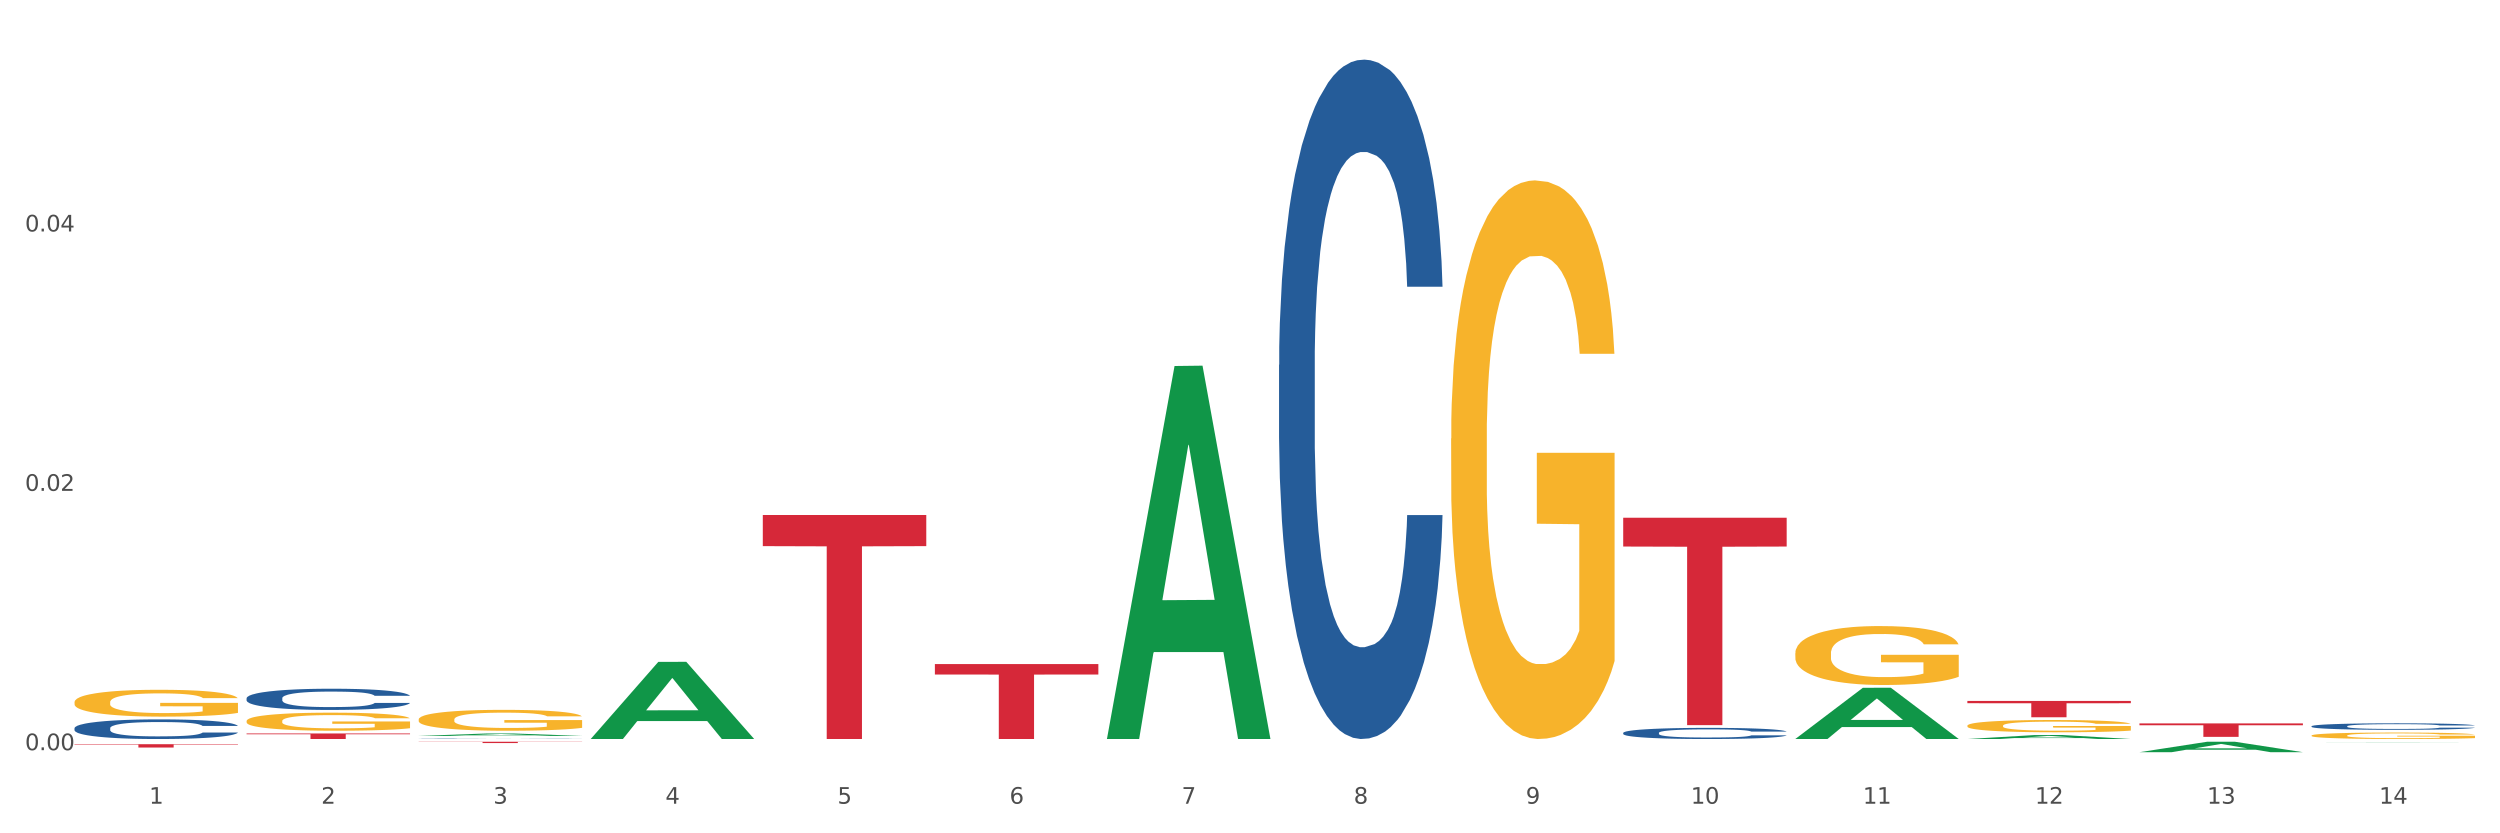 <?xml version="1.0" encoding="utf-8" standalone="no"?>
<!DOCTYPE svg PUBLIC "-//W3C//DTD SVG 1.1//EN"
  "http://www.w3.org/Graphics/SVG/1.1/DTD/svg11.dtd">
<svg xmlns:xlink="http://www.w3.org/1999/xlink" width="1080pt" height="360pt" viewBox="0 0 1080 360" xmlns="http://www.w3.org/2000/svg" version="1.1">
 <rect x="0" y="0" width="1080" height="360" fill="#333333" stroke="none"/>
 <defs>
  <style type="text/css">*{stroke-linejoin: round; stroke-linecap: butt}</style>
 </defs>
 <g id="figure_1">
  <g id="patch_1">
   <path d="M 0 360 
L 1080 360 
L 1080 0 
L 0 0 
z
" style="fill: #ffffff; stroke: #ffffff; stroke-linejoin: miter"/>
  </g>
  <g id="axes_1">
   <g id="matplotlib.axis_1">
    <g id="xtick_1">
     <g id="text_1">
      <!-- 1 -->
      <g style="fill: #4d4d4d" transform="translate(64.432 347.204) scale(0.096 -0.096)">
       <defs>
        <path id="DejaVuSans-31" d="M 794 531 
L 1825 531 
L 1825 4091 
L 703 3866 
L 703 4441 
L 1819 4666 
L 2450 4666 
L 2450 531 
L 3481 531 
L 3481 0 
L 794 0 
L 794 531 
z
" transform="scale(0.016)"/>
       </defs>
       <use xlink:href="#DejaVuSans-31"/>
      </g>
     </g>
    </g>
    <g id="xtick_2">
     <g id="text_2">
      <!-- 2 -->
      <g style="fill: #4d4d4d" transform="translate(138.771 347.204) scale(0.096 -0.096)">
       <defs>
        <path id="DejaVuSans-32" d="M 1228 531 
L 3431 531 
L 3431 0 
L 469 0 
L 469 531 
Q 828 903 1448 1529 
Q 2069 2156 2228 2338 
Q 2531 2678 2651 2914 
Q 2772 3150 2772 3378 
Q 2772 3750 2511 3984 
Q 2250 4219 1831 4219 
Q 1534 4219 1204 4116 
Q 875 4013 500 3803 
L 500 4441 
Q 881 4594 1212 4672 
Q 1544 4750 1819 4750 
Q 2544 4750 2975 4387 
Q 3406 4025 3406 3419 
Q 3406 3131 3298 2873 
Q 3191 2616 2906 2266 
Q 2828 2175 2409 1742 
Q 1991 1309 1228 531 
z
" transform="scale(0.016)"/>
       </defs>
       <use xlink:href="#DejaVuSans-32"/>
      </g>
     </g>
    </g>
    <g id="xtick_3">
     <g id="text_3">
      <!-- 3 -->
      <g style="fill: #4d4d4d" transform="translate(213.109 347.204) scale(0.096 -0.096)">
       <defs>
        <path id="DejaVuSans-33" d="M 2597 2516 
Q 3050 2419 3304 2112 
Q 3559 1806 3559 1356 
Q 3559 666 3084 287 
Q 2609 -91 1734 -91 
Q 1441 -91 1130 -33 
Q 819 25 488 141 
L 488 750 
Q 750 597 1062 519 
Q 1375 441 1716 441 
Q 2309 441 2620 675 
Q 2931 909 2931 1356 
Q 2931 1769 2642 2001 
Q 2353 2234 1838 2234 
L 1294 2234 
L 1294 2753 
L 1863 2753 
Q 2328 2753 2575 2939 
Q 2822 3125 2822 3475 
Q 2822 3834 2567 4026 
Q 2313 4219 1838 4219 
Q 1578 4219 1281 4162 
Q 984 4106 628 3988 
L 628 4550 
Q 988 4650 1302 4700 
Q 1616 4750 1894 4750 
Q 2613 4750 3031 4423 
Q 3450 4097 3450 3541 
Q 3450 3153 3228 2886 
Q 3006 2619 2597 2516 
z
" transform="scale(0.016)"/>
       </defs>
       <use xlink:href="#DejaVuSans-33"/>
      </g>
     </g>
    </g>
    <g id="xtick_4">
     <g id="text_4">
      <!-- 4 -->
      <g style="fill: #4d4d4d" transform="translate(287.448 347.204) scale(0.096 -0.096)">
       <defs>
        <path id="DejaVuSans-34" d="M 2419 4116 
L 825 1625 
L 2419 1625 
L 2419 4116 
z
M 2253 4666 
L 3047 4666 
L 3047 1625 
L 3713 1625 
L 3713 1100 
L 3047 1100 
L 3047 0 
L 2419 0 
L 2419 1100 
L 313 1100 
L 313 1709 
L 2253 4666 
z
" transform="scale(0.016)"/>
       </defs>
       <use xlink:href="#DejaVuSans-34"/>
      </g>
     </g>
    </g>
    <g id="xtick_5">
     <g id="text_5">
      <!-- 5 -->
      <g style="fill: #4d4d4d" transform="translate(361.787 347.204) scale(0.096 -0.096)">
       <defs>
        <path id="DejaVuSans-35" d="M 691 4666 
L 3169 4666 
L 3169 4134 
L 1269 4134 
L 1269 2991 
Q 1406 3038 1543 3061 
Q 1681 3084 1819 3084 
Q 2600 3084 3056 2656 
Q 3513 2228 3513 1497 
Q 3513 744 3044 326 
Q 2575 -91 1722 -91 
Q 1428 -91 1123 -41 
Q 819 9 494 109 
L 494 744 
Q 775 591 1075 516 
Q 1375 441 1709 441 
Q 2250 441 2565 725 
Q 2881 1009 2881 1497 
Q 2881 1984 2565 2268 
Q 2250 2553 1709 2553 
Q 1456 2553 1204 2497 
Q 953 2441 691 2322 
L 691 4666 
z
" transform="scale(0.016)"/>
       </defs>
       <use xlink:href="#DejaVuSans-35"/>
      </g>
     </g>
    </g>
    <g id="xtick_6">
     <g id="text_6">
      <!-- 6 -->
      <g style="fill: #4d4d4d" transform="translate(436.125 347.204) scale(0.096 -0.096)">
       <defs>
        <path id="DejaVuSans-36" d="M 2113 2584 
Q 1688 2584 1439 2293 
Q 1191 2003 1191 1497 
Q 1191 994 1439 701 
Q 1688 409 2113 409 
Q 2538 409 2786 701 
Q 3034 994 3034 1497 
Q 3034 2003 2786 2293 
Q 2538 2584 2113 2584 
z
M 3366 4563 
L 3366 3988 
Q 3128 4100 2886 4159 
Q 2644 4219 2406 4219 
Q 1781 4219 1451 3797 
Q 1122 3375 1075 2522 
Q 1259 2794 1537 2939 
Q 1816 3084 2150 3084 
Q 2853 3084 3261 2657 
Q 3669 2231 3669 1497 
Q 3669 778 3244 343 
Q 2819 -91 2113 -91 
Q 1303 -91 875 529 
Q 447 1150 447 2328 
Q 447 3434 972 4092 
Q 1497 4750 2381 4750 
Q 2619 4750 2861 4703 
Q 3103 4656 3366 4563 
z
" transform="scale(0.016)"/>
       </defs>
       <use xlink:href="#DejaVuSans-36"/>
      </g>
     </g>
    </g>
    <g id="xtick_7">
     <g id="text_7">
      <!-- 7 -->
      <g style="fill: #4d4d4d" transform="translate(510.464 347.204) scale(0.096 -0.096)">
       <defs>
        <path id="DejaVuSans-37" d="M 525 4666 
L 3525 4666 
L 3525 4397 
L 1831 0 
L 1172 0 
L 2766 4134 
L 525 4134 
L 525 4666 
z
" transform="scale(0.016)"/>
       </defs>
       <use xlink:href="#DejaVuSans-37"/>
      </g>
     </g>
    </g>
    <g id="xtick_8">
     <g id="text_8">
      <!-- 8 -->
      <g style="fill: #4d4d4d" transform="translate(584.803 347.204) scale(0.096 -0.096)">
       <defs>
        <path id="DejaVuSans-38" d="M 2034 2216 
Q 1584 2216 1326 1975 
Q 1069 1734 1069 1313 
Q 1069 891 1326 650 
Q 1584 409 2034 409 
Q 2484 409 2743 651 
Q 3003 894 3003 1313 
Q 3003 1734 2745 1975 
Q 2488 2216 2034 2216 
z
M 1403 2484 
Q 997 2584 770 2862 
Q 544 3141 544 3541 
Q 544 4100 942 4425 
Q 1341 4750 2034 4750 
Q 2731 4750 3128 4425 
Q 3525 4100 3525 3541 
Q 3525 3141 3298 2862 
Q 3072 2584 2669 2484 
Q 3125 2378 3379 2068 
Q 3634 1759 3634 1313 
Q 3634 634 3220 271 
Q 2806 -91 2034 -91 
Q 1263 -91 848 271 
Q 434 634 434 1313 
Q 434 1759 690 2068 
Q 947 2378 1403 2484 
z
M 1172 3481 
Q 1172 3119 1398 2916 
Q 1625 2713 2034 2713 
Q 2441 2713 2670 2916 
Q 2900 3119 2900 3481 
Q 2900 3844 2670 4047 
Q 2441 4250 2034 4250 
Q 1625 4250 1398 4047 
Q 1172 3844 1172 3481 
z
" transform="scale(0.016)"/>
       </defs>
       <use xlink:href="#DejaVuSans-38"/>
      </g>
     </g>
    </g>
    <g id="xtick_9">
     <g id="text_9">
      <!-- 9 -->
      <g style="fill: #4d4d4d" transform="translate(659.142 347.204) scale(0.096 -0.096)">
       <defs>
        <path id="DejaVuSans-39" d="M 703 97 
L 703 672 
Q 941 559 1184 500 
Q 1428 441 1663 441 
Q 2288 441 2617 861 
Q 2947 1281 2994 2138 
Q 2813 1869 2534 1725 
Q 2256 1581 1919 1581 
Q 1219 1581 811 2004 
Q 403 2428 403 3163 
Q 403 3881 828 4315 
Q 1253 4750 1959 4750 
Q 2769 4750 3195 4129 
Q 3622 3509 3622 2328 
Q 3622 1225 3098 567 
Q 2575 -91 1691 -91 
Q 1453 -91 1209 -44 
Q 966 3 703 97 
z
M 1959 2075 
Q 2384 2075 2632 2365 
Q 2881 2656 2881 3163 
Q 2881 3666 2632 3958 
Q 2384 4250 1959 4250 
Q 1534 4250 1286 3958 
Q 1038 3666 1038 3163 
Q 1038 2656 1286 2365 
Q 1534 2075 1959 2075 
z
" transform="scale(0.016)"/>
       </defs>
       <use xlink:href="#DejaVuSans-39"/>
      </g>
     </g>
    </g>
    <g id="xtick_10">
     <g id="text_10">
      <!-- 10 -->
      <g style="fill: #4d4d4d" transform="translate(730.426 347.204) scale(0.096 -0.096)">
       <defs>
        <path id="DejaVuSans-30" d="M 2034 4250 
Q 1547 4250 1301 3770 
Q 1056 3291 1056 2328 
Q 1056 1369 1301 889 
Q 1547 409 2034 409 
Q 2525 409 2770 889 
Q 3016 1369 3016 2328 
Q 3016 3291 2770 3770 
Q 2525 4250 2034 4250 
z
M 2034 4750 
Q 2819 4750 3233 4129 
Q 3647 3509 3647 2328 
Q 3647 1150 3233 529 
Q 2819 -91 2034 -91 
Q 1250 -91 836 529 
Q 422 1150 422 2328 
Q 422 3509 836 4129 
Q 1250 4750 2034 4750 
z
" transform="scale(0.016)"/>
       </defs>
       <use xlink:href="#DejaVuSans-31"/>
       <use xlink:href="#DejaVuSans-30" transform="translate(63.623 0)"/>
      </g>
     </g>
    </g>
    <g id="xtick_11">
     <g id="text_11">
      <!-- 11 -->
      <g style="fill: #4d4d4d" transform="translate(804.765 347.204) scale(0.096 -0.096)">
       <use xlink:href="#DejaVuSans-31"/>
       <use xlink:href="#DejaVuSans-31" transform="translate(63.623 0)"/>
      </g>
     </g>
    </g>
    <g id="xtick_12">
     <g id="text_12">
      <!-- 12 -->
      <g style="fill: #4d4d4d" transform="translate(879.104 347.204) scale(0.096 -0.096)">
       <use xlink:href="#DejaVuSans-31"/>
       <use xlink:href="#DejaVuSans-32" transform="translate(63.623 0)"/>
      </g>
     </g>
    </g>
    <g id="xtick_13">
     <g id="text_13">
      <!-- 13 -->
      <g style="fill: #4d4d4d" transform="translate(953.442 347.204) scale(0.096 -0.096)">
       <use xlink:href="#DejaVuSans-31"/>
       <use xlink:href="#DejaVuSans-33" transform="translate(63.623 0)"/>
      </g>
     </g>
    </g>
    <g id="xtick_14">
     <g id="text_14">
      <!-- 14 -->
      <g style="fill: #4d4d4d" transform="translate(1027.781 347.204) scale(0.096 -0.096)">
       <use xlink:href="#DejaVuSans-31"/>
       <use xlink:href="#DejaVuSans-34" transform="translate(63.623 0)"/>
      </g>
     </g>
    </g>
    <g id="xtick_15"/>
    <g id="xtick_16"/>
    <g id="xtick_17"/>
    <g id="xtick_18"/>
    <g id="xtick_19"/>
    <g id="xtick_20"/>
    <g id="xtick_21"/>
    <g id="xtick_22"/>
    <g id="xtick_23"/>
    <g id="xtick_24"/>
    <g id="xtick_25"/>
    <g id="xtick_26"/>
    <g id="xtick_27"/>
   </g>
   <g id="matplotlib.axis_2">
    <g id="ytick_1">
     <g id="text_15">
      <!-- 0.00 -->
      <g style="fill: #4d4d4d" transform="translate(10.8 324.084) scale(0.096 -0.096)">
       <defs>
        <path id="DejaVuSans-2e" d="M 684 794 
L 1344 794 
L 1344 0 
L 684 0 
L 684 794 
z
" transform="scale(0.016)"/>
       </defs>
       <use xlink:href="#DejaVuSans-30"/>
       <use xlink:href="#DejaVuSans-2e" transform="translate(63.623 0)"/>
       <use xlink:href="#DejaVuSans-30" transform="translate(95.41 0)"/>
       <use xlink:href="#DejaVuSans-30" transform="translate(159.033 0)"/>
      </g>
     </g>
    </g>
    <g id="ytick_2">
     <g id="text_16">
      <!-- 0.02 -->
      <g style="fill: #4d4d4d" transform="translate(10.8 212.041) scale(0.096 -0.096)">
       <use xlink:href="#DejaVuSans-30"/>
       <use xlink:href="#DejaVuSans-2e" transform="translate(63.623 0)"/>
       <use xlink:href="#DejaVuSans-30" transform="translate(95.41 0)"/>
       <use xlink:href="#DejaVuSans-32" transform="translate(159.033 0)"/>
      </g>
     </g>
    </g>
    <g id="ytick_3">
     <g id="text_17">
      <!-- 0.04 -->
      <g style="fill: #4d4d4d" transform="translate(10.8 99.997) scale(0.096 -0.096)">
       <use xlink:href="#DejaVuSans-30"/>
       <use xlink:href="#DejaVuSans-2e" transform="translate(63.623 0)"/>
       <use xlink:href="#DejaVuSans-30" transform="translate(95.41 0)"/>
       <use xlink:href="#DejaVuSans-34" transform="translate(159.033 0)"/>
      </g>
     </g>
    </g>
    <g id="ytick_4"/>
    <g id="ytick_5"/>
    <g id="ytick_6"/>
   </g>
   <g id="PolyCollection_1">
    <path d="M 849.901 319.255 
L 849.974 319.254 
L 879.096 317.536 
L 891.182 317.534 
L 920.523 319.258 
L 906.544 319.258 
L 900.21 318.857 
L 870.141 318.857 
L 869.922 318.863 
L 863.807 319.258 
L 849.901 319.258 
L 849.901 319.255 
L 873.927 318.617 
L 896.424 318.616 
L 885.284 317.902 
L 885.139 317.898 
L 884.993 317.903 
L 873.854 318.616 
L 873.927 318.617 
L 849.901 319.255 
z
" clip-path="url(#p941b55e13b)" style="fill: #109648"/>
    <path d="M 924.24 324.941 
L 924.312 324.937 
L 953.435 320.441 
L 965.52 320.437 
L 994.861 324.95 
L 980.883 324.95 
L 974.548 323.899 
L 944.48 323.899 
L 944.261 323.916 
L 938.145 324.95 
L 924.24 324.95 
L 924.24 324.941 
L 948.265 323.272 
L 970.763 323.267 
L 959.623 321.399 
L 959.478 321.39 
L 959.332 321.403 
L 948.193 323.267 
L 948.265 323.272 
L 924.24 324.941 
z
" clip-path="url(#p941b55e13b)" style="fill: #109648"/>
    <path d="M 998.578 320.656 
L 998.651 320.656 
L 1027.773 320.607 
L 1039.859 320.607 
L 1069.2 320.657 
L 1055.221 320.657 
L 1048.887 320.645 
L 1018.818 320.645 
L 1018.6 320.645 
L 1012.484 320.657 
L 998.578 320.657 
L 998.578 320.656 
L 1022.604 320.638 
L 1045.101 320.638 
L 1033.962 320.617 
L 1033.816 320.617 
L 1033.671 320.618 
L 1022.531 320.638 
L 1022.604 320.638 
L 998.578 320.656 
z
" clip-path="url(#p941b55e13b)" style="fill: #109648"/>
    <path d="M 998.578 317.754 
L 998.662 317.751 
L 998.662 317.659 
L 998.828 317.58 
L 999.662 317.388 
L 1000.913 317.23 
L 1001.83 317.146 
L 1002.747 317.077 
L 1003.831 317.008 
L 1005.165 316.936 
L 1007.583 316.832 
L 1009.084 316.778 
L 1010.918 316.722 
L 1014.253 316.64 
L 1016.671 316.594 
L 1019.173 316.556 
L 1023.258 316.51 
L 1025.926 316.489 
L 1028.761 316.474 
L 1032.18 316.464 
L 1034.765 316.461 
L 1040.434 316.469 
L 1045.27 316.492 
L 1047.605 316.51 
L 1050.607 316.54 
L 1052.191 316.561 
L 1054.775 316.602 
L 1057.444 316.655 
L 1059.278 316.701 
L 1062.029 316.788 
L 1064.114 316.875 
L 1066.032 316.982 
L 1067.032 317.056 
L 1067.783 317.125 
L 1068.45 317.205 
L 1069.117 317.33 
L 1054.108 317.33 
L 1053.525 317.24 
L 1052.608 317.156 
L 1051.274 317.074 
L 1050.106 317.023 
L 1048.105 316.959 
L 1046.271 316.918 
L 1044.353 316.888 
L 1042.019 316.862 
L 1040.184 316.849 
L 1037.599 316.839 
L 1032.513 316.842 
L 1029.095 316.862 
L 1026.76 316.888 
L 1025.259 316.911 
L 1023.925 316.936 
L 1022.425 316.972 
L 1020.674 317.026 
L 1019.423 317.074 
L 1018.172 317.136 
L 1017.172 317.197 
L 1016.255 317.268 
L 1015.504 317.345 
L 1014.92 317.424 
L 1014.42 317.521 
L 1014.003 317.682 
L 1014.003 318.032 
L 1014.17 318.111 
L 1014.587 318.216 
L 1015.087 318.295 
L 1015.921 318.39 
L 1016.671 318.454 
L 1018.089 318.546 
L 1019.673 318.622 
L 1020.924 318.671 
L 1022.174 318.712 
L 1024.342 318.768 
L 1026.76 318.814 
L 1028.845 318.842 
L 1031.68 318.868 
L 1033.597 318.878 
L 1035.265 318.883 
L 1039.35 318.883 
L 1042.269 318.875 
L 1045.52 318.857 
L 1048.022 318.834 
L 1050.106 318.806 
L 1052.441 318.76 
L 1053.942 318.717 
L 1053.942 318.183 
L 1035.598 318.18 
L 1035.598 317.825 
L 1069.2 317.825 
L 1069.2 318.868 
L 1067.783 318.921 
L 1066.198 318.97 
L 1064.531 319.013 
L 1062.029 319.067 
L 1059.028 319.118 
L 1056.36 319.154 
L 1053.525 319.184 
L 1050.19 319.212 
L 1045.854 319.238 
L 1043.186 319.248 
L 1039.851 319.256 
L 1035.932 319.258 
L 1032.513 319.253 
L 1029.178 319.24 
L 1025.676 319.218 
L 1022.258 319.184 
L 1019.673 319.151 
L 1017.088 319.11 
L 1014.337 319.057 
L 1012.169 319.005 
L 1010.501 318.959 
L 1008.667 318.901 
L 1006.666 318.824 
L 1005.165 318.755 
L 1003.831 318.684 
L 1002.414 318.592 
L 1001.413 318.512 
L 1000.413 318.413 
L 999.829 318.339 
L 999.162 318.224 
L 998.662 318.063 
L 998.578 317.754 
z
" clip-path="url(#p941b55e13b)" style="fill: #f7b32b"/>
    <path d="M 32.175 314.584 
L 32.258 314.576 
L 32.258 314.359 
L 32.509 314.065 
L 33.427 313.522 
L 34.596 313.111 
L 36.599 312.631 
L 37.684 312.429 
L 39.104 312.204 
L 42.025 311.84 
L 45.364 311.53 
L 47.702 311.36 
L 49.455 311.251 
L 53.378 311.057 
L 55.632 310.972 
L 57.969 310.902 
L 59.973 310.856 
L 63.312 310.801 
L 65.983 310.778 
L 69.072 310.77 
L 71.66 310.778 
L 75.082 310.809 
L 80.091 310.902 
L 82.011 310.956 
L 84.599 311.049 
L 87.27 311.174 
L 89.44 311.298 
L 91.945 311.476 
L 94.533 311.708 
L 97.037 312.003 
L 98.79 312.274 
L 100.209 312.561 
L 101.461 312.91 
L 102.379 313.29 
L 102.797 313.607 
L 87.52 313.607 
L 87.103 313.321 
L 86.268 313.011 
L 85.434 312.801 
L 84.515 312.631 
L 83.096 312.437 
L 81.844 312.313 
L 79.757 312.166 
L 77.837 312.073 
L 76.251 312.018 
L 74.331 311.972 
L 70.241 311.925 
L 67.319 311.925 
L 65.482 311.941 
L 63.229 311.98 
L 61.309 312.034 
L 59.055 312.127 
L 57.302 312.228 
L 55.549 312.359 
L 54.547 312.453 
L 53.044 312.623 
L 52.043 312.763 
L 50.707 313.003 
L 49.956 313.173 
L 48.62 313.615 
L 48.036 313.941 
L 47.785 314.166 
L 47.618 314.414 
L 47.618 315.623 
L 48.119 316.166 
L 48.537 316.398 
L 49.204 316.662 
L 50.457 317.003 
L 52.293 317.336 
L 54.213 317.576 
L 55.799 317.724 
L 57.302 317.832 
L 58.804 317.917 
L 60.641 317.995 
L 62.143 318.041 
L 64.397 318.088 
L 67.069 318.111 
L 69.155 318.111 
L 73.413 318.072 
L 75.333 318.034 
L 77.169 317.979 
L 79.173 317.894 
L 80.759 317.801 
L 81.677 317.731 
L 83.18 317.584 
L 84.348 317.429 
L 85.35 317.251 
L 86.018 317.096 
L 86.769 316.863 
L 87.353 316.6 
L 87.52 316.46 
L 102.797 316.46 
L 102.463 316.739 
L 101.879 317.01 
L 100.71 317.375 
L 99.792 317.584 
L 98.372 317.84 
L 96.87 318.057 
L 94.783 318.297 
L 92.863 318.475 
L 90.86 318.63 
L 88.689 318.77 
L 84.766 318.964 
L 83.347 319.018 
L 80.341 319.111 
L 78.004 319.165 
L 74.581 319.22 
L 71.075 319.251 
L 67.402 319.258 
L 64.147 319.243 
L 60.557 319.196 
L 58.303 319.15 
L 55.799 319.08 
L 52.877 318.972 
L 50.123 318.84 
L 47.535 318.685 
L 45.114 318.506 
L 42.86 318.305 
L 39.938 317.972 
L 37.768 317.646 
L 36.182 317.344 
L 35.097 317.088 
L 34.011 316.762 
L 33.427 316.538 
L 32.509 315.995 
L 32.175 315.491 
L 32.175 314.584 
z
" clip-path="url(#p941b55e13b)" style="fill: #255c99"/>
    <path d="M 32.175 303.348 
L 32.258 303.337 
L 32.258 302.956 
L 32.425 302.627 
L 33.259 301.832 
L 34.51 301.175 
L 35.427 300.825 
L 36.344 300.539 
L 37.428 300.253 
L 38.762 299.956 
L 41.18 299.521 
L 42.681 299.299 
L 44.515 299.066 
L 47.85 298.726 
L 50.268 298.536 
L 52.77 298.377 
L 56.855 298.186 
L 59.523 298.101 
L 62.358 298.037 
L 65.777 297.995 
L 68.361 297.984 
L 74.031 298.016 
L 78.867 298.111 
L 81.202 298.186 
L 84.203 298.313 
L 85.788 298.398 
L 88.372 298.567 
L 91.04 298.79 
L 92.875 298.981 
L 95.626 299.341 
L 97.711 299.702 
L 99.628 300.147 
L 100.629 300.454 
L 101.379 300.74 
L 102.046 301.069 
L 102.713 301.588 
L 87.705 301.588 
L 87.122 301.217 
L 86.204 300.868 
L 84.87 300.528 
L 83.703 300.316 
L 81.702 300.051 
L 79.868 299.882 
L 77.95 299.755 
L 75.615 299.649 
L 73.781 299.596 
L 71.196 299.553 
L 66.11 299.564 
L 62.692 299.649 
L 60.357 299.755 
L 58.856 299.85 
L 57.522 299.956 
L 56.021 300.104 
L 54.27 300.327 
L 53.02 300.528 
L 51.769 300.783 
L 50.768 301.037 
L 49.851 301.334 
L 49.101 301.652 
L 48.517 301.981 
L 48.017 302.383 
L 47.6 303.051 
L 47.6 304.504 
L 47.767 304.832 
L 48.184 305.267 
L 48.684 305.595 
L 49.518 305.988 
L 50.268 306.253 
L 51.686 306.634 
L 53.27 306.952 
L 54.52 307.154 
L 55.771 307.323 
L 57.939 307.556 
L 60.357 307.747 
L 62.441 307.864 
L 65.276 307.97 
L 67.194 308.012 
L 68.862 308.033 
L 72.947 308.033 
L 75.865 308.002 
L 79.117 307.927 
L 81.619 307.832 
L 83.703 307.715 
L 86.038 307.525 
L 87.538 307.344 
L 87.538 305.129 
L 69.195 305.118 
L 69.195 303.645 
L 102.797 303.645 
L 102.797 307.97 
L 101.379 308.192 
L 99.795 308.394 
L 98.128 308.574 
L 95.626 308.797 
L 92.625 309.009 
L 89.956 309.157 
L 87.122 309.284 
L 83.786 309.401 
L 79.451 309.507 
L 76.783 309.549 
L 73.447 309.581 
L 69.529 309.592 
L 66.11 309.571 
L 62.775 309.518 
L 59.273 309.422 
L 55.855 309.284 
L 53.27 309.147 
L 50.685 308.977 
L 47.934 308.754 
L 45.766 308.542 
L 44.098 308.351 
L 42.264 308.108 
L 40.263 307.79 
L 38.762 307.503 
L 37.428 307.207 
L 36.01 306.825 
L 35.01 306.496 
L 34.009 306.083 
L 33.426 305.776 
L 32.759 305.299 
L 32.258 304.631 
L 32.175 303.348 
z
" clip-path="url(#p941b55e13b)" style="fill: #f7b32b"/>
    <path d="M 180.852 310.827 
L 180.936 310.819 
L 180.936 310.522 
L 181.103 310.266 
L 181.936 309.647 
L 183.187 309.136 
L 184.104 308.864 
L 185.021 308.641 
L 186.105 308.418 
L 187.439 308.187 
L 189.857 307.849 
L 191.358 307.676 
L 193.192 307.494 
L 196.528 307.23 
L 198.946 307.082 
L 201.447 306.958 
L 205.533 306.809 
L 208.201 306.743 
L 211.036 306.694 
L 214.454 306.661 
L 217.039 306.653 
L 222.709 306.677 
L 227.545 306.752 
L 229.879 306.809 
L 232.881 306.908 
L 234.465 306.974 
L 237.05 307.106 
L 239.718 307.28 
L 241.552 307.428 
L 244.304 307.709 
L 246.388 307.989 
L 248.306 308.336 
L 249.306 308.575 
L 250.057 308.798 
L 250.724 309.053 
L 251.391 309.458 
L 236.383 309.458 
L 235.799 309.169 
L 234.882 308.897 
L 233.548 308.633 
L 232.38 308.468 
L 230.379 308.261 
L 228.545 308.129 
L 226.627 308.03 
L 224.293 307.948 
L 222.458 307.907 
L 219.874 307.874 
L 214.788 307.882 
L 211.369 307.948 
L 209.034 308.03 
L 207.534 308.105 
L 206.2 308.187 
L 204.699 308.303 
L 202.948 308.476 
L 201.697 308.633 
L 200.446 308.831 
L 199.446 309.029 
L 198.529 309.26 
L 197.778 309.507 
L 197.195 309.763 
L 196.694 310.076 
L 196.277 310.596 
L 196.277 311.727 
L 196.444 311.982 
L 196.861 312.321 
L 197.361 312.576 
L 198.195 312.882 
L 198.946 313.088 
L 200.363 313.385 
L 201.947 313.632 
L 203.198 313.789 
L 204.449 313.921 
L 206.616 314.103 
L 209.034 314.251 
L 211.119 314.342 
L 213.954 314.424 
L 215.871 314.457 
L 217.539 314.474 
L 221.625 314.474 
L 224.543 314.449 
L 227.795 314.391 
L 230.296 314.317 
L 232.38 314.226 
L 234.715 314.078 
L 236.216 313.938 
L 236.216 312.213 
L 217.873 312.205 
L 217.873 311.058 
L 251.474 311.058 
L 251.474 314.424 
L 250.057 314.598 
L 248.473 314.754 
L 246.805 314.895 
L 244.304 315.068 
L 241.302 315.233 
L 238.634 315.348 
L 235.799 315.447 
L 232.464 315.538 
L 228.128 315.621 
L 225.46 315.654 
L 222.125 315.678 
L 218.206 315.687 
L 214.788 315.67 
L 211.452 315.629 
L 207.951 315.555 
L 204.532 315.447 
L 201.947 315.34 
L 199.362 315.208 
L 196.611 315.035 
L 194.443 314.87 
L 192.776 314.721 
L 190.941 314.532 
L 188.94 314.284 
L 187.439 314.061 
L 186.105 313.83 
L 184.688 313.533 
L 183.687 313.278 
L 182.687 312.956 
L 182.103 312.717 
L 181.436 312.345 
L 180.936 311.826 
L 180.852 310.827 
z
" clip-path="url(#p941b55e13b)" style="fill: #f7b32b"/>
    <path d="M 106.514 311.483 
L 106.597 311.476 
L 106.597 311.219 
L 106.764 310.998 
L 107.598 310.463 
L 108.848 310.021 
L 109.765 309.785 
L 110.683 309.593 
L 111.767 309.4 
L 113.101 309.2 
L 115.519 308.908 
L 117.019 308.758 
L 118.854 308.601 
L 122.189 308.373 
L 124.607 308.244 
L 127.108 308.137 
L 131.194 308.009 
L 133.862 307.952 
L 136.697 307.909 
L 140.115 307.881 
L 142.7 307.874 
L 148.37 307.895 
L 153.206 307.959 
L 155.54 308.009 
L 158.542 308.095 
L 160.126 308.152 
L 162.711 308.266 
L 165.379 308.416 
L 167.213 308.544 
L 169.965 308.787 
L 172.049 309.029 
L 173.967 309.329 
L 174.968 309.536 
L 175.718 309.728 
L 176.385 309.949 
L 177.052 310.299 
L 162.044 310.299 
L 161.46 310.049 
L 160.543 309.814 
L 159.209 309.586 
L 158.042 309.443 
L 156.041 309.265 
L 154.206 309.15 
L 152.289 309.065 
L 149.954 308.994 
L 148.12 308.958 
L 145.535 308.929 
L 140.449 308.936 
L 137.03 308.994 
L 134.696 309.065 
L 133.195 309.129 
L 131.861 309.2 
L 130.36 309.3 
L 128.609 309.45 
L 127.358 309.586 
L 126.108 309.757 
L 125.107 309.928 
L 124.19 310.128 
L 123.44 310.342 
L 122.856 310.563 
L 122.356 310.834 
L 121.939 311.283 
L 121.939 312.261 
L 122.106 312.482 
L 122.522 312.774 
L 123.023 312.996 
L 123.856 313.259 
L 124.607 313.438 
L 126.024 313.695 
L 127.609 313.909 
L 128.859 314.044 
L 130.11 314.158 
L 132.278 314.315 
L 134.696 314.444 
L 136.78 314.522 
L 139.615 314.593 
L 141.533 314.622 
L 143.2 314.636 
L 147.286 314.636 
L 150.204 314.615 
L 153.456 314.565 
L 155.957 314.501 
L 158.042 314.422 
L 160.376 314.294 
L 161.877 314.173 
L 161.877 312.682 
L 143.534 312.675 
L 143.534 311.683 
L 177.135 311.683 
L 177.135 314.593 
L 175.718 314.743 
L 174.134 314.879 
L 172.466 315 
L 169.965 315.15 
L 166.963 315.293 
L 164.295 315.392 
L 161.46 315.478 
L 158.125 315.557 
L 153.789 315.628 
L 151.121 315.656 
L 147.786 315.678 
L 143.867 315.685 
L 140.449 315.671 
L 137.114 315.635 
L 133.612 315.571 
L 130.193 315.478 
L 127.609 315.385 
L 125.024 315.271 
L 122.272 315.121 
L 120.104 314.979 
L 118.437 314.85 
L 116.603 314.686 
L 114.601 314.472 
L 113.101 314.28 
L 111.767 314.08 
L 110.349 313.823 
L 109.349 313.602 
L 108.348 313.324 
L 107.764 313.117 
L 107.097 312.796 
L 106.597 312.346 
L 106.514 311.483 
z
" clip-path="url(#p941b55e13b)" style="fill: #f7b32b"/>
    <path d="M 998.578 313.731 
L 998.662 313.728 
L 998.662 313.656 
L 998.912 313.558 
L 999.83 313.378 
L 1000.999 313.242 
L 1003.003 313.082 
L 1004.088 313.015 
L 1005.507 312.94 
L 1008.429 312.819 
L 1011.768 312.716 
L 1014.105 312.66 
L 1015.858 312.624 
L 1019.781 312.559 
L 1022.035 312.531 
L 1024.373 312.508 
L 1026.376 312.493 
L 1029.715 312.475 
L 1032.387 312.467 
L 1035.475 312.464 
L 1038.063 312.467 
L 1041.486 312.477 
L 1046.494 312.508 
L 1048.414 312.526 
L 1051.002 312.557 
L 1053.673 312.598 
L 1055.844 312.639 
L 1058.348 312.698 
L 1060.936 312.776 
L 1063.44 312.873 
L 1065.193 312.964 
L 1066.612 313.059 
L 1067.864 313.175 
L 1068.783 313.301 
L 1069.2 313.406 
L 1053.924 313.406 
L 1053.506 313.311 
L 1052.671 313.208 
L 1051.837 313.139 
L 1050.918 313.082 
L 1049.499 313.018 
L 1048.247 312.976 
L 1046.16 312.928 
L 1044.24 312.897 
L 1042.654 312.879 
L 1040.734 312.863 
L 1036.644 312.848 
L 1033.722 312.848 
L 1031.886 312.853 
L 1029.632 312.866 
L 1027.712 312.884 
L 1025.458 312.915 
L 1023.705 312.948 
L 1021.952 312.992 
L 1020.95 313.023 
L 1019.448 313.079 
L 1018.446 313.126 
L 1017.11 313.205 
L 1016.359 313.262 
L 1015.023 313.409 
L 1014.439 313.517 
L 1014.188 313.592 
L 1014.022 313.674 
L 1014.022 314.075 
L 1014.522 314.256 
L 1014.94 314.333 
L 1015.608 314.42 
L 1016.86 314.533 
L 1018.696 314.644 
L 1020.616 314.724 
L 1022.202 314.773 
L 1023.705 314.809 
L 1025.207 314.837 
L 1027.044 314.863 
L 1028.547 314.878 
L 1030.8 314.894 
L 1033.472 314.902 
L 1035.559 314.902 
L 1039.816 314.889 
L 1041.736 314.876 
L 1043.572 314.858 
L 1045.576 314.829 
L 1047.162 314.799 
L 1048.08 314.775 
L 1049.583 314.727 
L 1050.752 314.675 
L 1051.753 314.616 
L 1052.421 314.564 
L 1053.172 314.487 
L 1053.757 314.4 
L 1053.924 314.353 
L 1069.2 314.353 
L 1068.866 314.446 
L 1068.282 314.536 
L 1067.113 314.657 
L 1066.195 314.727 
L 1064.776 314.811 
L 1063.273 314.884 
L 1061.186 314.963 
L 1059.266 315.023 
L 1057.263 315.074 
L 1055.092 315.12 
L 1051.169 315.185 
L 1049.75 315.203 
L 1046.745 315.234 
L 1044.407 315.252 
L 1040.985 315.27 
L 1037.479 315.28 
L 1033.806 315.282 
L 1030.55 315.277 
L 1026.96 315.262 
L 1024.707 315.246 
L 1022.202 315.223 
L 1019.281 315.187 
L 1016.526 315.143 
L 1013.938 315.092 
L 1011.517 315.033 
L 1009.263 314.966 
L 1006.342 314.855 
L 1004.171 314.747 
L 1002.585 314.647 
L 1001.5 314.562 
L 1000.415 314.454 
L 999.83 314.379 
L 998.912 314.199 
L 998.578 314.032 
L 998.578 313.731 
z
" clip-path="url(#p941b55e13b)" style="fill: #255c99"/>
    <path d="M 701.223 316.603 
L 701.307 316.598 
L 701.307 316.475 
L 701.557 316.308 
L 702.476 315.999 
L 703.644 315.766 
L 705.648 315.493 
L 706.733 315.378 
L 708.152 315.251 
L 711.074 315.044 
L 714.413 314.867 
L 716.75 314.771 
L 718.503 314.709 
L 722.427 314.599 
L 724.681 314.55 
L 727.018 314.511 
L 729.021 314.484 
L 732.36 314.454 
L 735.032 314.44 
L 738.12 314.436 
L 740.708 314.44 
L 744.131 314.458 
L 749.139 314.511 
L 751.059 314.542 
L 753.647 314.594 
L 756.318 314.665 
L 758.489 314.735 
L 760.993 314.837 
L 763.581 314.969 
L 766.085 315.136 
L 767.838 315.29 
L 769.257 315.453 
L 770.51 315.651 
L 771.428 315.867 
L 771.845 316.048 
L 756.569 316.048 
L 756.151 315.885 
L 755.317 315.709 
L 754.482 315.59 
L 753.564 315.493 
L 752.145 315.383 
L 750.892 315.312 
L 748.805 315.229 
L 746.885 315.176 
L 745.299 315.145 
L 743.379 315.119 
L 739.289 315.092 
L 736.367 315.092 
L 734.531 315.101 
L 732.277 315.123 
L 730.357 315.154 
L 728.103 315.207 
L 726.35 315.264 
L 724.597 315.339 
L 723.595 315.392 
L 722.093 315.488 
L 721.091 315.568 
L 719.755 315.704 
L 719.004 315.801 
L 717.668 316.052 
L 717.084 316.237 
L 716.834 316.365 
L 716.667 316.506 
L 716.667 317.193 
L 717.168 317.501 
L 717.585 317.633 
L 718.253 317.783 
L 719.505 317.977 
L 721.341 318.166 
L 723.261 318.303 
L 724.847 318.386 
L 726.35 318.448 
L 727.853 318.496 
L 729.689 318.541 
L 731.192 318.567 
L 733.446 318.593 
L 736.117 318.607 
L 738.204 318.607 
L 742.461 318.585 
L 744.381 318.563 
L 746.218 318.532 
L 748.221 318.483 
L 749.807 318.43 
L 750.725 318.391 
L 752.228 318.307 
L 753.397 318.219 
L 754.398 318.118 
L 755.066 318.03 
L 755.818 317.898 
L 756.402 317.748 
L 756.569 317.668 
L 771.845 317.668 
L 771.511 317.827 
L 770.927 317.981 
L 769.758 318.188 
L 768.84 318.307 
L 767.421 318.452 
L 765.918 318.576 
L 763.831 318.712 
L 761.911 318.814 
L 759.908 318.902 
L 757.738 318.981 
L 753.814 319.091 
L 752.395 319.122 
L 749.39 319.175 
L 747.052 319.206 
L 743.63 319.236 
L 740.124 319.254 
L 736.451 319.258 
L 733.195 319.25 
L 729.606 319.223 
L 727.352 319.197 
L 724.847 319.157 
L 721.926 319.095 
L 719.171 319.021 
L 716.583 318.932 
L 714.162 318.831 
L 711.908 318.717 
L 708.987 318.527 
L 706.816 318.342 
L 705.23 318.171 
L 704.145 318.025 
L 703.06 317.84 
L 702.476 317.713 
L 701.557 317.404 
L 701.223 317.118 
L 701.223 316.603 
z
" clip-path="url(#p941b55e13b)" style="fill: #255c99"/>
    <path d="M 552.546 157.633 
L 552.629 157.365 
L 552.629 149.86 
L 552.88 139.675 
L 553.798 120.912 
L 554.967 106.706 
L 556.97 90.088 
L 558.055 83.119 
L 559.475 75.346 
L 562.396 62.748 
L 565.735 52.027 
L 568.073 46.13 
L 569.826 42.378 
L 573.749 35.677 
L 576.003 32.728 
L 578.34 30.316 
L 580.344 28.708 
L 583.683 26.832 
L 586.354 26.028 
L 589.443 25.759 
L 592.031 26.028 
L 595.453 27.1 
L 600.462 30.316 
L 602.382 32.192 
L 604.97 35.409 
L 607.641 39.697 
L 609.811 43.986 
L 612.316 50.151 
L 614.903 58.192 
L 617.408 68.377 
L 619.161 77.758 
L 620.58 87.676 
L 621.832 99.737 
L 622.75 112.871 
L 623.168 123.86 
L 607.891 123.86 
L 607.474 113.943 
L 606.639 103.222 
L 605.804 95.985 
L 604.886 90.088 
L 603.467 83.387 
L 602.215 79.099 
L 600.128 74.006 
L 598.208 70.789 
L 596.622 68.913 
L 594.702 67.305 
L 590.612 65.697 
L 587.69 65.697 
L 585.853 66.233 
L 583.6 67.573 
L 581.68 69.449 
L 579.426 72.666 
L 577.673 76.15 
L 575.92 80.707 
L 574.918 83.923 
L 573.415 89.82 
L 572.414 94.645 
L 571.078 102.954 
L 570.327 108.851 
L 568.991 124.129 
L 568.407 135.386 
L 568.156 143.159 
L 567.989 151.736 
L 567.989 193.55 
L 568.49 212.312 
L 568.908 220.353 
L 569.575 229.466 
L 570.827 241.26 
L 572.664 252.786 
L 574.584 261.095 
L 576.17 266.187 
L 577.673 269.94 
L 579.175 272.888 
L 581.012 275.569 
L 582.514 277.177 
L 584.768 278.785 
L 587.439 279.589 
L 589.526 279.589 
L 593.784 278.249 
L 595.704 276.909 
L 597.54 275.033 
L 599.544 272.084 
L 601.13 268.868 
L 602.048 266.455 
L 603.551 261.363 
L 604.719 256.002 
L 605.721 249.837 
L 606.389 244.476 
L 607.14 236.435 
L 607.724 227.322 
L 607.891 222.498 
L 623.168 222.498 
L 622.834 232.147 
L 622.249 241.528 
L 621.081 254.126 
L 620.163 261.363 
L 618.743 270.208 
L 617.241 277.713 
L 615.154 286.022 
L 613.234 292.187 
L 611.23 297.548 
L 609.06 302.372 
L 605.137 309.073 
L 603.718 310.949 
L 600.712 314.166 
L 598.375 316.042 
L 594.952 317.918 
L 591.446 318.99 
L 587.773 319.258 
L 584.518 318.722 
L 580.928 317.114 
L 578.674 315.506 
L 576.17 313.094 
L 573.248 309.341 
L 570.494 304.784 
L 567.906 299.424 
L 565.485 293.259 
L 563.231 286.29 
L 560.309 274.764 
L 558.139 263.507 
L 556.553 253.054 
L 555.468 244.208 
L 554.382 232.951 
L 553.798 225.178 
L 552.88 206.415 
L 552.546 188.993 
L 552.546 157.633 
z
" clip-path="url(#p941b55e13b)" style="fill: #255c99"/>
    <path d="M 180.852 319.166 
L 180.936 319.165 
L 180.936 319.161 
L 181.186 319.155 
L 182.105 319.145 
L 183.273 319.136 
L 185.277 319.127 
L 186.362 319.123 
L 187.781 319.118 
L 190.703 319.111 
L 194.042 319.105 
L 196.379 319.102 
L 198.132 319.099 
L 202.056 319.096 
L 204.31 319.094 
L 206.647 319.093 
L 208.65 319.092 
L 211.989 319.091 
L 214.661 319.09 
L 217.749 319.09 
L 220.337 319.09 
L 223.76 319.091 
L 228.768 319.093 
L 230.688 319.094 
L 233.276 319.095 
L 235.947 319.098 
L 238.118 319.1 
L 240.622 319.104 
L 243.21 319.109 
L 245.714 319.114 
L 247.467 319.12 
L 248.886 319.125 
L 250.139 319.132 
L 251.057 319.14 
L 251.474 319.146 
L 236.198 319.146 
L 235.78 319.141 
L 234.946 319.134 
L 234.111 319.13 
L 233.193 319.127 
L 231.774 319.123 
L 230.521 319.121 
L 228.434 319.118 
L 226.514 319.116 
L 224.928 319.115 
L 223.008 319.114 
L 218.918 319.113 
L 215.996 319.113 
L 214.16 319.113 
L 211.906 319.114 
L 209.986 319.115 
L 207.732 319.117 
L 205.979 319.119 
L 204.226 319.121 
L 203.224 319.123 
L 201.722 319.127 
L 200.72 319.129 
L 199.384 319.134 
L 198.633 319.138 
L 197.297 319.146 
L 196.713 319.153 
L 196.463 319.157 
L 196.296 319.162 
L 196.296 319.186 
L 196.797 319.197 
L 197.214 319.202 
L 197.882 319.207 
L 199.134 319.214 
L 200.97 319.22 
L 202.89 319.225 
L 204.476 319.228 
L 205.979 319.23 
L 207.482 319.232 
L 209.318 319.233 
L 210.821 319.234 
L 213.075 319.235 
L 215.746 319.236 
L 217.833 319.236 
L 222.09 319.235 
L 224.01 319.234 
L 225.847 319.233 
L 227.85 319.231 
L 229.436 319.229 
L 230.354 319.228 
L 231.857 319.225 
L 233.026 319.222 
L 234.027 319.219 
L 234.695 319.215 
L 235.447 319.211 
L 236.031 319.206 
L 236.198 319.203 
L 251.474 319.203 
L 251.14 319.208 
L 250.556 319.214 
L 249.387 319.221 
L 248.469 319.225 
L 247.05 319.23 
L 245.547 319.235 
L 243.46 319.239 
L 241.54 319.243 
L 239.537 319.246 
L 237.367 319.249 
L 233.443 319.253 
L 232.024 319.254 
L 229.019 319.255 
L 226.681 319.257 
L 223.259 319.258 
L 219.753 319.258 
L 216.08 319.258 
L 212.824 319.258 
L 209.235 319.257 
L 206.981 319.256 
L 204.476 319.255 
L 201.555 319.253 
L 198.8 319.25 
L 196.212 319.247 
L 193.791 319.243 
L 191.538 319.239 
L 188.616 319.233 
L 186.445 319.226 
L 184.859 319.22 
L 183.774 319.215 
L 182.689 319.209 
L 182.105 319.204 
L 181.186 319.194 
L 180.852 319.184 
L 180.852 319.166 
z
" clip-path="url(#p941b55e13b)" style="fill: #255c99"/>
    <path d="M 106.514 301.645 
L 106.597 301.636 
L 106.597 301.402 
L 106.848 301.084 
L 107.766 300.497 
L 108.935 300.053 
L 110.938 299.534 
L 112.023 299.316 
L 113.442 299.074 
L 116.364 298.68 
L 119.703 298.345 
L 122.04 298.161 
L 123.794 298.043 
L 127.717 297.834 
L 129.971 297.742 
L 132.308 297.667 
L 134.312 297.616 
L 137.651 297.558 
L 140.322 297.533 
L 143.411 297.524 
L 145.998 297.533 
L 149.421 297.566 
L 154.43 297.667 
L 156.35 297.725 
L 158.937 297.826 
L 161.609 297.96 
L 163.779 298.094 
L 166.283 298.286 
L 168.871 298.538 
L 171.376 298.856 
L 173.129 299.149 
L 174.548 299.459 
L 175.8 299.836 
L 176.718 300.246 
L 177.135 300.589 
L 161.859 300.589 
L 161.442 300.28 
L 160.607 299.945 
L 159.772 299.718 
L 158.854 299.534 
L 157.435 299.325 
L 156.183 299.191 
L 154.096 299.032 
L 152.176 298.931 
L 150.59 298.873 
L 148.67 298.822 
L 144.579 298.772 
L 141.658 298.772 
L 139.821 298.789 
L 137.567 298.831 
L 135.647 298.889 
L 133.393 298.99 
L 131.64 299.099 
L 129.887 299.241 
L 128.886 299.342 
L 127.383 299.526 
L 126.381 299.677 
L 125.046 299.936 
L 124.294 300.12 
L 122.959 300.598 
L 122.374 300.95 
L 122.124 301.192 
L 121.957 301.46 
L 121.957 302.767 
L 122.458 303.353 
L 122.875 303.604 
L 123.543 303.889 
L 124.795 304.258 
L 126.632 304.618 
L 128.552 304.877 
L 130.138 305.037 
L 131.64 305.154 
L 133.143 305.246 
L 134.979 305.33 
L 136.482 305.38 
L 138.736 305.43 
L 141.407 305.455 
L 143.494 305.455 
L 147.751 305.413 
L 149.671 305.372 
L 151.508 305.313 
L 153.511 305.221 
L 155.097 305.12 
L 156.016 305.045 
L 157.518 304.886 
L 158.687 304.718 
L 159.689 304.526 
L 160.357 304.358 
L 161.108 304.107 
L 161.692 303.822 
L 161.859 303.671 
L 177.135 303.671 
L 176.802 303.973 
L 176.217 304.266 
L 175.049 304.66 
L 174.13 304.886 
L 172.711 305.162 
L 171.209 305.397 
L 169.122 305.656 
L 167.202 305.849 
L 165.198 306.016 
L 163.028 306.167 
L 159.104 306.377 
L 157.685 306.435 
L 154.68 306.536 
L 152.343 306.594 
L 148.92 306.653 
L 145.414 306.686 
L 141.741 306.695 
L 138.486 306.678 
L 134.896 306.628 
L 132.642 306.578 
L 130.138 306.502 
L 127.216 306.385 
L 124.461 306.243 
L 121.874 306.075 
L 119.453 305.882 
L 117.199 305.665 
L 114.277 305.305 
L 112.107 304.953 
L 110.521 304.626 
L 109.435 304.35 
L 108.35 303.998 
L 107.766 303.755 
L 106.848 303.169 
L 106.514 302.625 
L 106.514 301.645 
z
" clip-path="url(#p941b55e13b)" style="fill: #255c99"/>
    <path d="M 849.901 313.499 
L 849.984 313.494 
L 849.984 313.319 
L 850.151 313.169 
L 850.985 312.805 
L 852.235 312.504 
L 853.153 312.344 
L 854.07 312.213 
L 855.154 312.082 
L 856.488 311.947 
L 858.906 311.748 
L 860.407 311.646 
L 862.241 311.539 
L 865.576 311.384 
L 867.994 311.297 
L 870.495 311.224 
L 874.581 311.137 
L 877.249 311.098 
L 880.084 311.069 
L 883.502 311.049 
L 886.087 311.044 
L 891.757 311.059 
L 896.593 311.103 
L 898.927 311.137 
L 901.929 311.195 
L 903.513 311.234 
L 906.098 311.311 
L 908.766 311.413 
L 910.601 311.5 
L 913.352 311.665 
L 915.436 311.83 
L 917.354 312.034 
L 918.355 312.175 
L 919.105 312.306 
L 919.772 312.456 
L 920.439 312.694 
L 905.431 312.694 
L 904.847 312.524 
L 903.93 312.364 
L 902.596 312.209 
L 901.429 312.112 
L 899.428 311.99 
L 897.593 311.913 
L 895.676 311.854 
L 893.341 311.806 
L 891.507 311.782 
L 888.922 311.762 
L 883.836 311.767 
L 880.417 311.806 
L 878.083 311.854 
L 876.582 311.898 
L 875.248 311.947 
L 873.747 312.014 
L 871.996 312.116 
L 870.745 312.209 
L 869.495 312.325 
L 868.494 312.441 
L 867.577 312.577 
L 866.827 312.723 
L 866.243 312.873 
L 865.743 313.057 
L 865.326 313.363 
L 865.326 314.027 
L 865.493 314.178 
L 865.91 314.377 
L 866.41 314.527 
L 867.244 314.706 
L 867.994 314.828 
L 869.411 315.002 
L 870.996 315.148 
L 872.246 315.24 
L 873.497 315.318 
L 875.665 315.424 
L 878.083 315.512 
L 880.167 315.565 
L 883.002 315.613 
L 884.92 315.633 
L 886.587 315.643 
L 890.673 315.643 
L 893.591 315.628 
L 896.843 315.594 
L 899.344 315.55 
L 901.429 315.497 
L 903.763 315.41 
L 905.264 315.327 
L 905.264 314.314 
L 886.921 314.309 
L 886.921 313.635 
L 920.523 313.635 
L 920.523 315.613 
L 919.105 315.715 
L 917.521 315.807 
L 915.853 315.89 
L 913.352 315.992 
L 910.35 316.089 
L 907.682 316.157 
L 904.847 316.215 
L 901.512 316.268 
L 897.177 316.317 
L 894.508 316.336 
L 891.173 316.351 
L 887.254 316.356 
L 883.836 316.346 
L 880.501 316.322 
L 876.999 316.278 
L 873.58 316.215 
L 870.996 316.152 
L 868.411 316.074 
L 865.659 315.972 
L 863.492 315.875 
L 861.824 315.788 
L 859.99 315.676 
L 857.989 315.531 
L 856.488 315.4 
L 855.154 315.264 
L 853.736 315.09 
L 852.736 314.939 
L 851.735 314.75 
L 851.151 314.609 
L 850.484 314.391 
L 849.984 314.086 
L 849.901 313.499 
z
" clip-path="url(#p941b55e13b)" style="fill: #f7b32b"/>
    <path d="M 775.562 282.225 
L 775.645 282.202 
L 775.645 281.365 
L 775.812 280.644 
L 776.646 278.899 
L 777.897 277.457 
L 778.814 276.69 
L 779.731 276.062 
L 780.815 275.434 
L 782.149 274.783 
L 784.567 273.829 
L 786.068 273.341 
L 787.902 272.829 
L 791.237 272.085 
L 793.655 271.666 
L 796.157 271.317 
L 800.242 270.898 
L 802.91 270.712 
L 805.745 270.573 
L 809.164 270.48 
L 811.748 270.457 
L 817.418 270.526 
L 822.254 270.736 
L 824.589 270.898 
L 827.59 271.178 
L 829.175 271.364 
L 831.759 271.736 
L 834.427 272.224 
L 836.262 272.643 
L 839.013 273.434 
L 841.098 274.224 
L 843.015 275.201 
L 844.016 275.876 
L 844.766 276.504 
L 845.433 277.225 
L 846.1 278.364 
L 831.092 278.364 
L 830.509 277.55 
L 829.592 276.783 
L 828.257 276.039 
L 827.09 275.573 
L 825.089 274.992 
L 823.255 274.62 
L 821.337 274.341 
L 819.002 274.108 
L 817.168 273.992 
L 814.583 273.899 
L 809.497 273.922 
L 806.079 274.108 
L 803.744 274.341 
L 802.243 274.55 
L 800.909 274.783 
L 799.408 275.108 
L 797.657 275.597 
L 796.407 276.039 
L 795.156 276.597 
L 794.156 277.155 
L 793.238 277.806 
L 792.488 278.504 
L 791.904 279.225 
L 791.404 280.109 
L 790.987 281.574 
L 790.987 284.761 
L 791.154 285.482 
L 791.571 286.435 
L 792.071 287.156 
L 792.905 288.017 
L 793.655 288.598 
L 795.073 289.436 
L 796.657 290.133 
L 797.908 290.575 
L 799.158 290.947 
L 801.326 291.459 
L 803.744 291.878 
L 805.829 292.134 
L 808.663 292.366 
L 810.581 292.459 
L 812.249 292.506 
L 816.334 292.506 
L 819.253 292.436 
L 822.504 292.273 
L 825.006 292.064 
L 827.09 291.808 
L 829.425 291.389 
L 830.926 290.994 
L 830.926 286.133 
L 812.582 286.11 
L 812.582 282.877 
L 846.184 282.877 
L 846.184 292.366 
L 844.766 292.855 
L 843.182 293.296 
L 841.515 293.692 
L 839.013 294.18 
L 836.012 294.645 
L 833.344 294.971 
L 830.509 295.25 
L 827.174 295.506 
L 822.838 295.739 
L 820.17 295.832 
L 816.835 295.901 
L 812.916 295.925 
L 809.497 295.878 
L 806.162 295.762 
L 802.66 295.553 
L 799.242 295.25 
L 796.657 294.948 
L 794.072 294.576 
L 791.321 294.087 
L 789.153 293.622 
L 787.485 293.203 
L 785.651 292.668 
L 783.65 291.971 
L 782.149 291.343 
L 780.815 290.691 
L 779.398 289.854 
L 778.397 289.133 
L 777.396 288.226 
L 776.813 287.552 
L 776.146 286.505 
L 775.645 285.04 
L 775.562 282.225 
z
" clip-path="url(#p941b55e13b)" style="fill: #f7b32b"/>
    <path d="M 626.885 189.442 
L 626.968 189.222 
L 626.968 181.288 
L 627.135 174.455 
L 627.969 157.925 
L 629.219 144.26 
L 630.136 136.987 
L 631.054 131.036 
L 632.138 125.085 
L 633.472 118.914 
L 635.89 109.878 
L 637.39 105.249 
L 639.225 100.401 
L 642.56 93.348 
L 644.978 89.381 
L 647.479 86.075 
L 651.565 82.107 
L 654.233 80.344 
L 657.068 79.022 
L 660.486 78.14 
L 663.071 77.92 
L 668.741 78.581 
L 673.577 80.565 
L 675.911 82.107 
L 678.913 84.752 
L 680.497 86.515 
L 683.082 90.042 
L 685.75 94.67 
L 687.584 98.637 
L 690.336 106.131 
L 692.42 113.625 
L 694.338 122.881 
L 695.339 129.273 
L 696.089 135.224 
L 696.756 142.056 
L 697.423 152.856 
L 682.415 152.856 
L 681.831 145.142 
L 680.914 137.869 
L 679.58 130.816 
L 678.413 126.408 
L 676.412 120.898 
L 674.577 117.371 
L 672.66 114.727 
L 670.325 112.523 
L 668.491 111.421 
L 665.906 110.539 
L 660.82 110.759 
L 657.401 112.523 
L 655.067 114.727 
L 653.566 116.71 
L 652.232 118.914 
L 650.731 122 
L 648.98 126.628 
L 647.729 130.816 
L 646.479 136.105 
L 645.478 141.395 
L 644.561 147.566 
L 643.811 154.178 
L 643.227 161.011 
L 642.727 169.386 
L 642.31 183.271 
L 642.31 213.466 
L 642.476 220.299 
L 642.893 229.335 
L 643.394 236.167 
L 644.227 244.322 
L 644.978 249.832 
L 646.395 257.767 
L 647.979 264.379 
L 649.23 268.566 
L 650.481 272.093 
L 652.649 276.941 
L 655.067 280.909 
L 657.151 283.333 
L 659.986 285.537 
L 661.904 286.419 
L 663.571 286.859 
L 667.657 286.859 
L 670.575 286.198 
L 673.827 284.655 
L 676.328 282.672 
L 678.413 280.247 
L 680.747 276.28 
L 682.248 272.533 
L 682.248 226.47 
L 663.905 226.249 
L 663.905 195.614 
L 697.506 195.614 
L 697.506 285.537 
L 696.089 290.165 
L 694.505 294.353 
L 692.837 298.1 
L 690.336 302.728 
L 687.334 307.136 
L 684.666 310.222 
L 681.831 312.867 
L 678.496 315.291 
L 674.16 317.495 
L 671.492 318.377 
L 668.157 319.038 
L 664.238 319.258 
L 660.82 318.818 
L 657.485 317.716 
L 653.983 315.732 
L 650.564 312.867 
L 647.979 310.002 
L 645.395 306.475 
L 642.643 301.847 
L 640.475 297.439 
L 638.808 293.472 
L 636.974 288.402 
L 634.972 281.79 
L 633.472 275.839 
L 632.138 269.668 
L 630.72 261.734 
L 629.72 254.901 
L 628.719 246.306 
L 628.135 239.914 
L 627.468 229.996 
L 626.968 216.111 
L 626.885 189.442 
z
" clip-path="url(#p941b55e13b)" style="fill: #f7b32b"/>
    <path d="M 403.869 286.889 
L 474.49 286.889 
L 474.49 291.387 
L 446.71 291.418 
L 446.71 319.258 
L 431.481 319.258 
L 431.481 291.418 
L 403.869 291.387 
L 403.869 286.919 
L 403.869 286.889 
z
" clip-path="url(#p941b55e13b)" style="fill: #d62839"/>
    <path d="M 701.223 223.655 
L 771.845 223.655 
L 771.845 236.107 
L 744.065 236.191 
L 744.065 313.257 
L 728.836 313.257 
L 728.836 236.191 
L 701.223 236.107 
L 701.223 223.739 
L 701.223 223.655 
z
" clip-path="url(#p941b55e13b)" style="fill: #d62839"/>
    <path d="M 849.901 302.817 
L 920.523 302.817 
L 920.523 303.796 
L 892.742 303.803 
L 892.742 309.866 
L 877.514 309.866 
L 877.514 303.803 
L 849.901 303.796 
L 849.901 302.823 
L 849.901 302.817 
z
" clip-path="url(#p941b55e13b)" style="fill: #d62839"/>
    <path d="M 924.24 312.503 
L 994.861 312.503 
L 994.861 313.311 
L 967.081 313.317 
L 967.081 318.32 
L 951.852 318.32 
L 951.852 313.317 
L 924.24 313.311 
L 924.24 312.508 
L 924.24 312.503 
z
" clip-path="url(#p941b55e13b)" style="fill: #d62839"/>
    <path d="M 180.852 317.909 
L 180.925 317.908 
L 210.048 316.866 
L 222.133 316.865 
L 251.474 317.911 
L 237.495 317.911 
L 231.161 317.668 
L 201.092 317.668 
L 200.874 317.672 
L 194.758 317.911 
L 180.852 317.911 
L 180.852 317.909 
L 204.878 317.522 
L 227.375 317.521 
L 216.236 317.088 
L 216.09 317.086 
L 215.945 317.089 
L 204.806 317.521 
L 204.878 317.522 
L 180.852 317.909 
z
" clip-path="url(#p941b55e13b)" style="fill: #109648"/>
    <path d="M 255.191 319.196 
L 255.264 319.164 
L 284.386 285.934 
L 296.472 285.903 
L 325.813 319.258 
L 311.834 319.258 
L 305.5 311.491 
L 275.431 311.491 
L 275.213 311.616 
L 269.097 319.258 
L 255.191 319.258 
L 255.191 319.196 
L 279.217 306.856 
L 301.714 306.824 
L 290.575 293.012 
L 290.429 292.95 
L 290.284 293.043 
L 279.144 306.824 
L 279.217 306.856 
L 255.191 319.196 
z
" clip-path="url(#p941b55e13b)" style="fill: #109648"/>
    <path d="M 478.207 318.955 
L 478.28 318.804 
L 507.402 158.115 
L 519.488 157.963 
L 548.829 319.258 
L 534.85 319.258 
L 528.516 281.699 
L 498.447 281.699 
L 498.229 282.304 
L 492.113 319.258 
L 478.207 319.258 
L 478.207 318.955 
L 502.233 259.284 
L 524.73 259.132 
L 513.591 192.342 
L 513.445 192.04 
L 513.3 192.494 
L 502.16 259.132 
L 502.233 259.284 
L 478.207 318.955 
z
" clip-path="url(#p941b55e13b)" style="fill: #109648"/>
    <path d="M 775.562 319.217 
L 775.635 319.196 
L 804.757 297.124 
L 816.843 297.103 
L 846.184 319.258 
L 832.205 319.258 
L 825.871 314.099 
L 795.802 314.099 
L 795.584 314.182 
L 789.468 319.258 
L 775.562 319.258 
L 775.562 319.217 
L 799.588 311.02 
L 822.085 311 
L 810.946 301.826 
L 810.8 301.784 
L 810.655 301.846 
L 799.515 311 
L 799.588 311.02 
L 775.562 319.217 
z
" clip-path="url(#p941b55e13b)" style="fill: #109648"/>
    <path d="M 106.514 316.864 
L 177.135 316.864 
L 177.135 317.196 
L 149.355 317.199 
L 149.355 319.258 
L 134.126 319.258 
L 134.126 317.199 
L 106.514 317.196 
L 106.514 316.866 
L 106.514 316.864 
z
" clip-path="url(#p941b55e13b)" style="fill: #d62839"/>
    <path d="M 180.852 320.437 
L 251.474 320.437 
L 251.474 320.515 
L 223.694 320.516 
L 223.694 321.001 
L 208.465 321.001 
L 208.465 320.516 
L 180.852 320.515 
L 180.852 320.438 
L 180.852 320.437 
z
" clip-path="url(#p941b55e13b)" style="fill: #d62839"/>
    <path d="M 32.175 321.481 
L 102.797 321.481 
L 102.797 321.684 
L 75.017 321.686 
L 75.017 322.944 
L 59.788 322.944 
L 59.788 321.686 
L 32.175 321.684 
L 32.175 321.482 
L 32.175 321.481 
z
" clip-path="url(#p941b55e13b)" style="fill: #d62839"/>
    <path d="M 329.53 222.477 
L 400.152 222.477 
L 400.152 235.927 
L 372.371 236.017 
L 372.371 319.258 
L 357.143 319.258 
L 357.143 236.017 
L 329.53 235.927 
L 329.53 222.568 
L 329.53 222.477 
z
" clip-path="url(#p941b55e13b)" style="fill: #d62839"/>
   </g>
  </g>
 </g>
 <defs>
  <clipPath id="p941b55e13b">
   <rect x="32.175" y="10.8" width="1037.025" height="329.109"/>
  </clipPath>
 </defs>
</svg>
